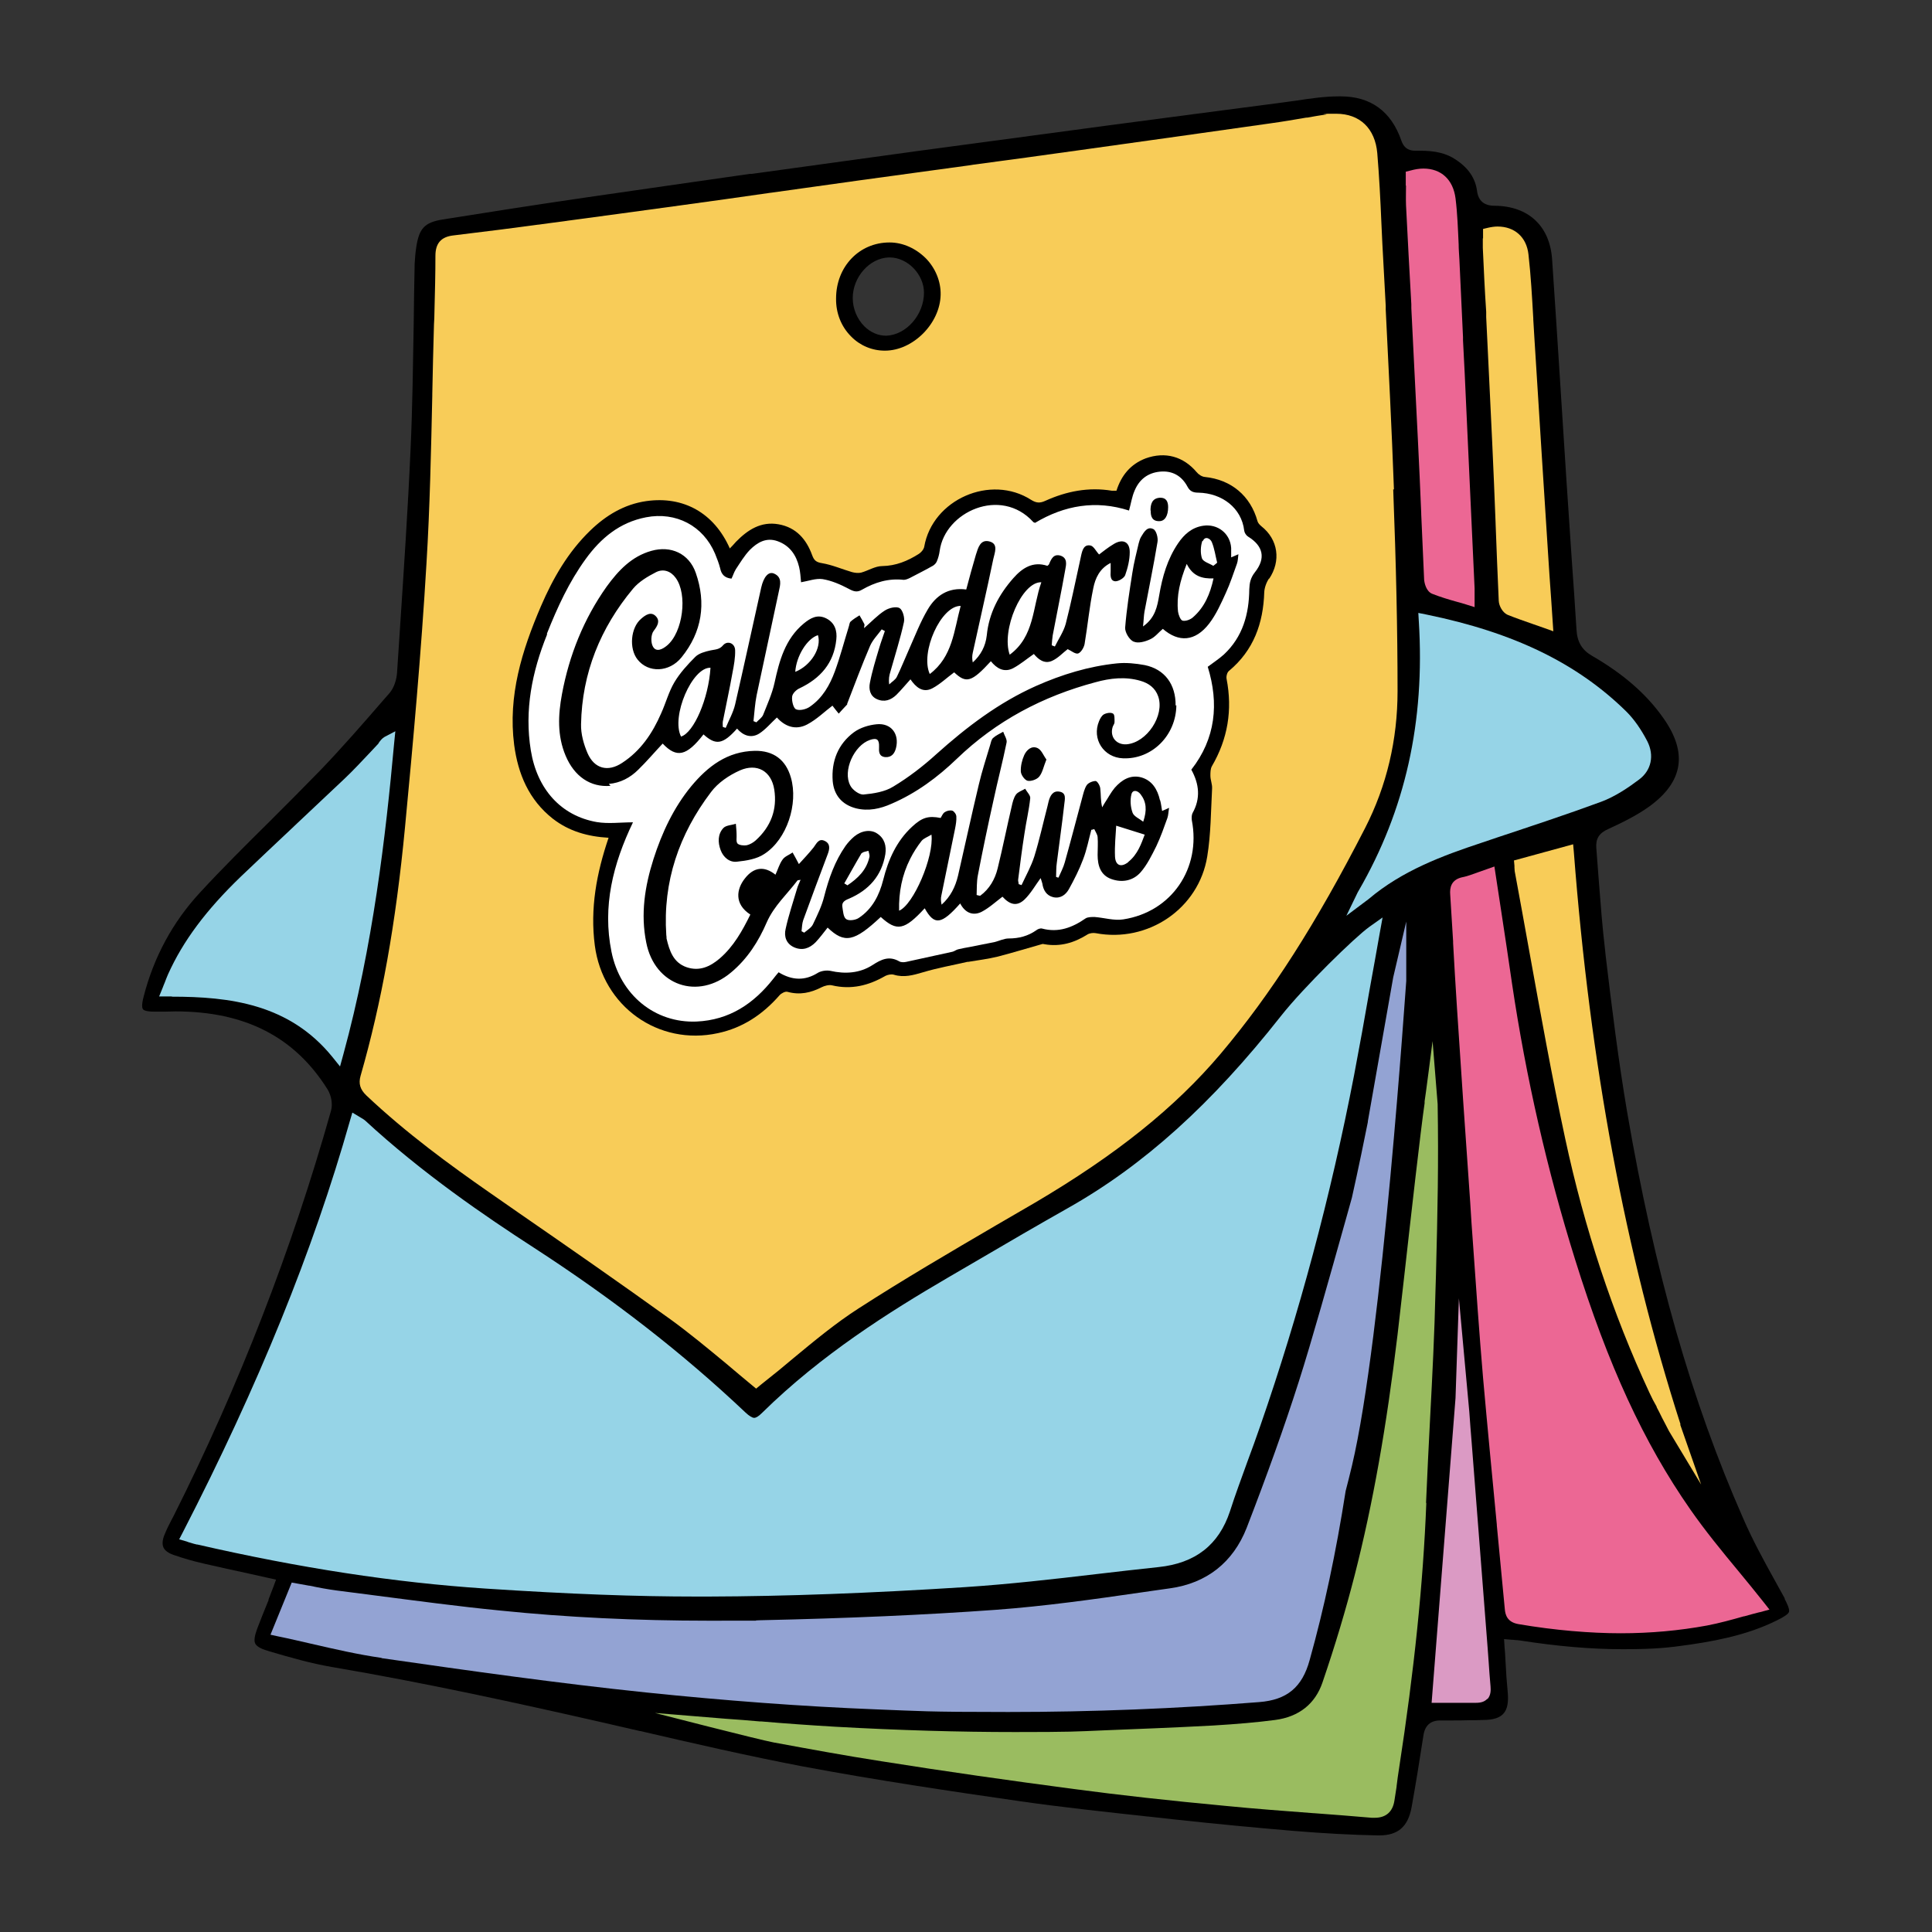 <svg xmlns="http://www.w3.org/2000/svg" id="Livello_1" viewBox="0 0 800 800"><rect x="0" y="0" width="800" height="800" fill="#333333" stroke="none"/><defs><style>      .st0 {        fill: #96d4e7;      }      .st1 {        fill: #db9ac4;      }      .st2 {        fill: #93a3d3;      }      .st3 {        fill: #fff;      }      .st4 {        fill: #f8cc58;      }      .st5 {        fill: #ec6794;      }      .st6 {        fill: #9abc60;      }    </style></defs><path d="M739.1,662c-1.4-2.5-2.8-5.1-4.2-7.6-4.6-8.3-9.3-16.9-13.1-25.7-21.4-48.6-36.7-102.2-48.1-168.6-3.6-21.3-6.3-43.1-8.8-64.1l-.3-2.9c-1.1-9.2-1.8-18.5-2.5-27.5h0c-.4-4.8-.7-9.6-1.1-14.4-.3-3.9,1.1-6.2,4.9-7.9,5.4-2.5,11.7-5.5,17.1-9.4,14-10.2,15.9-22.2,5.8-36.5-7-10-16.7-18.4-29.5-25.8-4.2-2.4-6.2-5.7-6.5-10.8-.6-9.8-1.3-19.7-2-29.5h0c-.7-11-1.5-21.9-2.2-32.9-.8-13-1.7-26-2.5-39-1.1-17-2.2-34.5-3.4-51.9-.9-13.9-9.8-22.2-23.8-22.3-4.4,0-6.8-2.1-7.3-6.2-.7-5.2-3.6-9.5-8.8-12.9-3.8-2.6-8.4-3.7-14.9-3.7s-.5,0-.8,0h-.4c-.2,0-.4,0-.7,0-1.8,0-4.4-.4-5.7-4.1-4.2-12.2-12.7-18.4-25.2-18.4s-.4,0-.7,0c-5.9,0-12,.9-17.9,1.8-1.7.2-3.4.5-5.1.7-24.8,3.2-50.1,6.6-71.5,9.4-29.9,4-56,7.5-79.7,10.7-24.8,3.4-47.3,6.5-68.9,9.5h-.8c-22.3,3.2-45.4,6.5-68.1,9.8-22.7,3.3-41.5,6.3-59.2,9.1-7.3,1.2-9.6,3.6-10.8,11.2-.4,2.6-.6,5-.7,7.1-.2,8.4-.3,16.9-.4,25.2-.3,16.9-.5,34.5-1.3,51.7-1.1,24.8-2.8,50.1-4.4,74.4-.4,6.1-.8,12.1-1.2,18.2-.2,2.5-1.1,6-3.2,8.4l-2.2,2.5c-8.4,9.7-17.1,19.7-26.2,29.2-7,7.2-14.2,14.4-21.2,21.4-9.6,9.5-19.5,19.3-28.8,29.4-11.2,12.1-19.1,26.6-23.3,43-1,3.7-.6,4.9-.3,5.3.3.4,1.3,1,4.8,1h.5c.9,0,1.8,0,2.7,0h1.1c1.5,0,3-.1,4.4-.1,28.8,0,49.4,10.6,63,32.4,1.5,2.5,2.1,6,1.4,8.6-16.2,57.6-38.2,114.2-65.3,168.1l-.8,1.5c-1,1.9-2,3.9-2.8,5.9-1,2.3-1.1,4.2-.5,5.5.6,1.3,2,2.3,4.3,3.1,3.7,1.3,7.8,2.5,12.6,3.6,6.1,1.4,12.1,2.7,18.5,4.1,2.7.6,5.4,1.2,8.1,1.8l3.1.7-1.1,3c-.7,1.7-1.3,3.5-2,5.2v.3c-1.7,4.1-3.2,7.9-4.7,11.8-1.1,3-1.4,5-.8,6.2.6,1.1,2.2,2.1,5,2.9l.9.3c8.5,2.5,17.2,5,26,6.5,38.9,6.6,77.9,15.2,110.9,22.7,5.5,1.3,11,2.5,16.5,3.8h.2c21.9,5.1,44.6,10.3,67,14.6,30.4,5.7,61.4,10.3,90.5,14.5,17.5,2.5,35.4,4.4,52.7,6.3h.2c3.6.4,7.2.8,10.8,1.2,17.5,1.9,33.5,3.4,48.8,4.7,13.2,1.1,24.8,1.7,35.4,1.9.2,0,.3,0,.5,0,7.8,0,11.9-3.6,13.4-11.6,1.6-8.9,3.2-18.6,4.9-29.7.6-4.2,2.9-6.3,7-6.3h.3c1.2,0,2.4,0,3.6,0,2.8,0,5.7,0,8.5-.1,1.8,0,3.6,0,5.4-.1,4.1,0,6.9-.9,8.4-2.7,1.6-1.8,2.1-4.7,1.7-9-.4-4.1-.7-8.2-.9-12.6-.1-2-.2-4-.4-6l-.2-3.2,3.2.3c.5,0,.9,0,1.3.1.8,0,1.5.1,2.2.2,15.4,2.4,29.3,3.6,42.5,3.6s18.9-.6,27.8-1.9c15.3-2.2,26.6-5.3,36.5-10.3,2.8-1.4,4.3-2.5,4.5-3.3.3-1.1-.9-3.6-1.9-5.5ZM367.1,139h-.3c-3.2,0-6.4-1.4-8.9-3.9-3-3-4.8-7.3-4.8-11.7,0-8.7,7-16.6,15-16.8h.3s0,0,0,0c7.4,0,14.2,7,14.2,14.6,0,9.1-7.3,17.5-15.6,17.8Z"></path><path class="st3" d="M226.5,262.3c4.3-10.8,9.1-21.3,16-30.8,6.3-8.7,14.1-15.2,25-17.3,12.4-2.4,23.7,3.5,28.6,15.1.8,2,1.6,4,2.1,6,.5,2.5,1.8,4,4.7,4.3.6-1.2,1-2.6,1.8-3.9,1.8-2.7,3.5-5.6,5.8-8,3.1-3.1,6.8-5.3,11.5-3.6,5,1.8,7.7,5.7,8.9,10.7.5,2.1.6,4.2.8,6.3,3-.5,6.1-1.7,8.9-1.3,3.7.6,7.4,2.2,10.8,4,2,1.1,3.5,1.6,5.5.4,5.4-3.1,11-4.8,17.3-4.1.8,0,1.8-.4,2.6-.8,3.2-1.7,6.5-3.3,9.6-5.1.6-.4,1.2-1,1.5-1.7.6-1.4,1-2.9,1.2-4.4,2.2-16.2,25.3-26.7,38.7-12,.1.2.4.2.8.4,12.2-7.3,25.2-9.5,38.9-5.1.8-2.8,1.2-5.7,2.3-8.2,1.9-4.6,5.4-7.4,10.5-7.9,5.1-.5,9,1.7,11.4,6.2,1,1.9,2.3,2.5,4.5,2.5,9.8.2,17.9,6.3,19,15.7.1.9.8,2,1.6,2.5,6.2,3.8,7.5,8.9,2.8,14.8-1.8,2.3-2.2,4.4-2.3,7-.1,10.3-2.7,19.7-10.5,27-2,1.8-4.3,3.3-6.7,5.1,4.7,15.2,3.3,29.7-6.8,42.6,3.3,6,3.9,11.9.5,18-.4.8-.4,2-.3,2.9,3.9,19.9-8.3,38-28.4,41.1-3.8.6-7.9-.7-11.9-1-1.2,0-2.8,0-3.7.6-5.5,3.8-11.2,6-18,4.2-.7-.2-1.8.2-2.4.7-3.4,2.4-7.2,3.4-11.4,3.4-2,0-3.9,1-5.9,1.5-3.4.7-6.8,1.3-10.1,2-1.7.3-3.4.6-5,1-.8.2-1.5.8-2.3,1-6.4,1.4-12.8,2.8-19.2,4.2-.9.2-2.1.2-2.8-.2-4.2-2.4-7.4-.9-11.1,1.5-5.3,3.4-11.3,3.8-17.5,2.4-1.6-.3-3.7,0-5.1.8-5.4,3.4-10.7,3.2-16.3-.2-.8.9-1.5,1.8-2.2,2.7-8.1,10.3-18.2,17.1-31.8,17.7-17.2.7-31.6-11-35.2-28.9-3.8-18.8.6-36.3,8.9-53.6-5.1,0-10.2.7-15-.1-14.8-2.6-24.7-13.6-27.3-29.7-2.7-16.6.5-32.5,6.7-47.9Z"></path><path d="M487.1,292c-.1,12.5-10.1,22.5-22.1,22-8-.3-13-8-9.9-15.4.4-1,1.1-2.3,2-2.8,1.1-.6,2.9-.9,3.8-.3.7.4.6,2.3.6,3.6,0,.6-.6,1.3-.8,2-1.2,4.1,1.6,7.4,5.8,7.1,8.4-.7,15.8-11.9,13.1-19.8-1.2-3.5-3.9-5.5-7.4-6.5-6.2-1.8-12.5-1.1-18.6.6-21.8,5.8-41.1,16-57.4,31.7-8,7.7-16.8,14.2-27,18.6-4.7,2.1-9.6,3.2-14.8,1.9-5.7-1.5-9.1-5.4-9.6-11.3-.6-8.2,2.2-15.3,8.8-20.2,2.6-1.9,6.2-3,9.4-3.3,6-.6,9.5,4,8,9.9-.6,2.3-1.9,3.9-4.5,3.7-2.6-.3-2.6-2.3-2.5-4.3.1-3-.9-3.8-3.8-2.8-6.5,2.2-11.4,12.8-8.1,18.9.9,1.8,3.7,3.8,5.4,3.7,4.2-.4,8.9-1.1,12.4-3.3,6.3-3.8,12.3-8.4,17.8-13.4,12.6-11.3,25.9-21.4,41.4-28.3,10.6-4.7,21.7-8.1,33.3-9.3,3.8-.4,7.8,0,11.6.7,8.3,1.7,12.9,8,12.8,16.8ZM469.5,265.7c1.8.8,4.7,0,6.8-1,2-.9,3.4-2.8,5.2-4.3,6.6,5.7,13.4,5.3,19.2-2.2,2.9-3.8,4.9-8.3,6.9-12.7,1.8-3.9,3.1-8,4.6-12.1.4-1.1.4-2.4.6-3.9-1.2.5-1.9.8-3,1.3,0-1.6,0-2.8,0-3.9-.4-6-5.6-10.1-11.6-9.2-4.7.7-7.9,3.6-10.4,7.3-4.4,6.5-6.5,13.8-7.8,21.5-.8,4.6-1.6,9.3-6.7,12.9.3-2.6.3-4.4.6-6.1,1.8-9.6,3.8-19.2,5.4-28.9.3-1.7-.5-4.7-1.7-5.3-2.5-1.3-3.9,1.2-5.1,3.2-.5.8-.7,1.7-1,2.7-.9,4-2,8-2.6,12.1-1.2,7.6-2.4,15.2-3,22.8-.1,1.9,1.7,5,3.5,5.8ZM498.1,224c.9-2.2,3.1-1,3.7.5,1.1,2.7,1.5,5.7,2.2,8.5-.5.4-1,.9-1.6,1.3-1.6-1-4.2-1.7-4.7-3.1-.7-2.2-.6-5.1.2-7.3ZM491.4,233.5c2.5,5.1,6.4,6.2,11.1,6-1.4,6.4-3.7,11.9-8.5,16.1-1.1,1-3.1,1.7-4.3,1.4-.9-.2-1.7-2.4-1.9-3.7-.7-6.6.8-12.8,3.6-19.8ZM252.1,324.6c4.8-.4,8.9-2.6,12.2-5.9,3.5-3.4,6.7-7.2,10.1-10.8,5.8,6.1,9.9,5.2,16.9-3.8,5.1,4.6,8,4.2,13.9-2.4,2.5,2.9,5.8,4.1,9.1,2.1,2.7-1.7,4.9-4.4,7.4-6.7,3.3,3.7,7.7,5.4,12.5,2.9,4-2.1,7.3-5.4,10.5-7.8.6.8,1.6,2.1,2.6,3.3,1.2-1.3,2.3-2.6,3.5-3.8,0,0,0-.2,0-.3,3.1-8,6.1-16.1,9.5-24,1.1-2.5,3.2-4.6,4.8-6.8.4.2.8.5,1.3.7-.8,2.4-1.7,4.8-2.4,7.2-1.4,4.7-2.9,9.5-3.8,14.3-.5,2.5,0,5.4,2.9,6.7,3.1,1.4,5.8.4,8.1-1.8,2-2,3.8-4.2,5.8-6.4,2.2,3.2,5.1,5.8,9.1,3.7,3.2-1.7,6-4.4,9-6.6,5,4.7,7.2,4.1,15.2-4.6,2.4,3,5.5,4.8,9.2,2.9,3-1.6,5.7-3.9,8.6-5.9,1.8,2.2,4.3,4.2,7.4,2.9,2.6-1.1,4.7-3.5,6.6-4.9,1.4.6,3.1,2.1,4.3,1.8,1.2-.4,2.4-2.4,2.7-3.9,1.3-7.7,2-15.5,3.6-23.1.8-4.1,2.6-8.2,7.2-10.5,0,1.5,0,2.4,0,3.4-.1,1.8-.2,4.1,2,4.2,1.3,0,3.5-1.3,4-2.5,1.1-3.1,1.9-6.4,1.9-9.6,0-4.2-2.8-5.6-6.5-3.4-2.4,1.4-4.6,3.2-6.2,4.4-1.3-1.4-2.2-3.4-3.5-3.7-2.7-.6-3.4,1.8-3.9,4-.2.9-.4,1.8-.6,2.8-1.9,8.5-3.6,17.1-5.8,25.6-.9,3.3-3,6.3-4.5,9.4l-1.3-.5c.1-1.4.2-2.8.4-4.1,1.7-9.1,3.6-18.1,5.2-27.2.4-2.1,1-4.8-1.9-5.8-2.9-.9-3.9,1.3-4.8,3.5-.1.3-.5.5-.7.7-6-2-10.4.9-14.1,5.1-6,6.8-10.1,14.5-11,23.7-.5,4.5-2.5,8.2-5.8,11.2-.3-1.5-.3-2.7,0-4,2.8-12.9,5.8-25.8,8.5-38.8.5-2.5,2.3-6.3-1.6-7.3-3.8-1-4.7,2.7-5.6,5.5-1.4,4.7-2.7,9.5-4,14.4-7.5-1-12.6,2.6-15.9,8.2-3.1,5.2-5.3,11-7.8,16.6-1.7,3.8-3.2,7.6-5,11.3-.6,1.3-2.1,2.1-3.2,3.2-.3-2.2,0-3.7.5-5.3,1.9-6.8,4.1-13.6,5.6-20.5.4-1.8-.5-5-1.8-5.8-1.4-.8-4.4-.1-6.1,1-3,1.9-5.5,4.6-8.6,7.3,0-.8.3-1.3.1-1.7-.6-1.2-1.3-2.4-2-3.6-1.3.8-2.6,1.6-3.7,2.6-.5.5-.5,1.5-.8,2.3-1.9,6.1-3.5,12.3-5.7,18.3-2.1,5.7-5.1,11-10.3,14.6-1.5,1.1-4.3,1.8-5.8,1.1-1.1-.5-1.8-3.5-1.6-5.2.1-1.3,1.7-2.9,3.1-3.5,8.6-4.1,14.2-10.4,15.2-20.2.4-3.6-.6-6.9-4.1-8.7-3.7-1.9-6.6-.2-9.4,2.1-7.7,6.4-10.1,15.4-12.1,24.6-1,4.5-3,8.9-4.7,13.2-.5,1.2-1.9,2.1-2.8,3.1l-1.2-.5c.4-3.6.6-7.2,1.3-10.7,3-14.3,6.2-28.7,9.2-43,.6-2.7,1.5-5.9-2-7.4-2.3-1-4.3,1.4-5.3,5.8-3.6,16.1-7.1,32.3-10.8,48.4-.8,3.4-2.6,6.5-3.9,9.7-.4-.1-.8-.3-1.2-.4,0-.7-.1-1.5,0-2.2,1.3-6.7,2.8-13.4,4-20.2.6-3.1,1.2-6.3,1.1-9.4-.1-2.9-3.2-4.1-5-2-1.5,1.8-3.2,1.7-5.1,2.1-2.3.5-4.9,1.2-6.4,2.7-3.2,3.2-6.4,6.7-8.7,10.6-2.3,3.9-3.5,8.5-5.4,12.7-3.6,8.3-8.5,15.6-16.2,20.6-5.9,3.9-11.5,2.4-14.3-4-1.6-3.7-2.8-8-2.7-12,.4-21.2,8-39.9,21.5-56.1,2.5-3,6.1-5.1,9.6-6.9,3-1.5,6.1-.4,8.1,2.4,5,6.8,3,22.5-3.6,28-1.8,1.5-4.4,2.9-5.8.5-1-1.7-.9-5.1.3-6.6,1.7-2.2,2.7-4.2.8-6.1-2-2-4.3-.4-6,1.1-4.4,3.7-5.1,12.4-1.5,16.9,4.4,5.6,13.1,5.4,18.2-.9,8.5-10.5,10.3-22.4,5.9-35-2.8-8-10.3-11.4-18.4-9.1-8.2,2.3-13.7,8.2-18.5,14.8-9.5,13.4-15.5,28.4-18.5,44.5-1.6,8.6-2,17.2,1.5,25.5,3.6,8.6,10.3,13.2,18.6,12.5ZM431.2,241.1c-3.7,10.4-2.8,22.4-13.1,30-3.6-10.1,5-30.3,13.1-30ZM397.8,250.9c-2.8,10.2-3.3,21-12.8,28.2-4.1-9,4.7-28.4,12.8-28.2ZM338.7,263c1.6,5.3-2.9,12.6-9.4,15.2.4-6.5,4.9-13.8,9.4-15.2ZM294.2,276.5c-.8,12.8-6.9,26.9-12.2,28.5-4.2-8.3,4.6-28.8,12.2-28.5ZM476.4,211.4c0-2.6.6-5.1,3.9-5.3,2.6-.1,3.4,1.6,3.4,3.9,0,3.6-1.4,5.9-3.8,5.8-2.8,0-3.5-2-3.4-4.4ZM422.7,319.4c-.1-2.2.5-4.7,1.4-6.7,1-2.2,3.1-4.1,5.6-2.9,1.6.8,2.4,3.1,3.6,4.7-1.2,2.9-1.6,5.4-3,7.1-1,1.2-3.4,2-4.8,1.7-1.2-.3-2.7-2.4-2.8-3.8ZM480.3,331.3c-1-4.4-3.2-8.1-7.7-9.4-4.5-1.2-8.1,1-11,4.3-1.6,1.9-2.7,4.1-4.1,6.2-.4.6-.7,1.2-1.1,1.9-.7-2.7-.5-5.3-.8-7.8-.1-1.2-1.2-3-1.9-3.1-1.2,0-3,.7-3.7,1.7-1,1.5-1.4,3.5-1.9,5.3-2.4,8.9-4.7,17.8-7.2,26.7-.6,2.2-1.7,4.2-2.6,6.3-.3,0-.7-.2-1-.3.1-1.9,0-3.9.3-5.8,1-8.1,2.2-16.2,3.1-24.3.2-2,1-4.7-2-5.2-2.7-.5-3.9,1.7-4.5,4.1-.2.7-.3,1.4-.5,2.1-1.8,6.9-3.3,13.8-5.4,20.6-1.3,4.1-3.5,8-5.3,11.9-.4-.1-.8-.3-1.2-.4,0-.7-.3-1.3-.2-1.9.8-6.3,1.6-12.7,2.6-19,.7-4.9,1.9-9.8,2.4-14.7.1-1.2-1.4-2.6-2.1-3.9-1.3.8-3,1.3-3.8,2.4-1,1.4-1.4,3.2-1.8,5-2,8.5-3.7,17.1-5.8,25.6-1.1,4.5-3.4,8.5-7.2,11.3-.5,0-1-.2-1.5-.3.1-2.7,0-5.5.5-8.1,2-10.4,4.2-20.9,6.5-31.2,1.7-8,3.8-15.9,5.4-23.8.3-1.3-.9-3-1.4-4.5-1.4.8-3,1.5-4.2,2.6-.7.6-.9,1.9-1.2,2.9-1.6,5.4-3.4,10.8-4.7,16.4-3,12.5-5.7,25.1-8.6,37.7-1.1,4.6-3.1,8.7-6.8,12-.3-1.3-.4-2.6-.1-3.8,1.9-9.3,3.8-18.5,5.7-27.8.3-1.6.6-3.3.5-4.9,0-.9-.9-2.1-1.6-2.4-1-.3-2.3,0-3.2.6-.8.5-1.2,1.6-1.7,2.4-5.1-1-7.7-.2-11.8,3.6-6.5,6-9.9,13.7-12,22.1-1.6,6.3-4.5,12-10.1,15.7-1.3.9-4.1,1.3-5.2.5-1.2-.8-1.3-3.3-1.6-5.1-.3-1.9,1-2.7,2.8-3.4,8.1-3.5,13.5-9.4,15-18.4.5-3.4-.3-6.5-3.3-8.5-2.7-1.9-6.6-1.3-9.6,1.2-1.3,1.1-2.6,2.5-3.6,3.9-4.4,6.3-6.9,13.4-8.8,20.8-1,4.1-2.9,7.9-4.7,11.7-.7,1.4-2.3,2.3-3.6,3.4-.4-.2-.7-.4-1.1-.6.2-1.6.2-3.2.7-4.6,3.3-9.1,6.7-18.2,10.1-27.2.8-2.1,1.3-4.4-1.2-5.6-2.5-1.2-3.4,1.1-4.6,2.7-2,2.5-4.2,4.8-6.1,6.9-1.1-2.1-1.8-3.4-2.6-4.8-1.4,1-3.3,1.6-4.2,3-1.3,1.8-1.9,4.1-2.9,6.2-4.6-3.7-9-3.2-12.7,1.6-3.4,4.3-4.5,10.5,2.3,14.9-3.3,6.7-6.9,13.2-12.7,18.2-4,3.4-8.4,5.4-13.7,3.6-5.5-1.9-7.1-6.8-8.3-11.9,0-.5,0-.9-.1-1.4-1.5-22.1,5.3-41.8,18.5-59.2,2.9-3.9,7.5-7,12-9,7.1-3.1,13,.3,14.2,7.9,1.3,8.3-1.4,15.4-7.7,21.1-1,.9-2.4,1.7-3.7,2-1.2.2-3.1,0-3.8-.7-.7-.8-.3-2.5-.4-3.8,0-1.4-.2-2.9-.3-4.4-1.8.6-4.1.6-5.2,1.8-2.3,2.5-2.3,5.9-1.1,9.1,1.1,3,3.7,5.2,6.8,4.8,3.9-.4,8.2-1.1,11.3-3.2,9.4-6.1,14.1-20.8,11-31.6-2.1-7.4-7.2-11.2-14.9-11.1-11.4.2-19.5,6.4-26.4,14.7-7.3,8.9-12.1,19.2-15.6,30.1-3.6,11.3-5.4,22.8-3,34.6,3.5,17.8,21.4,24,35.2,12.3,6.7-5.6,11.3-12.8,14.7-20.7,3-6.8,8.4-11.6,12.7-17.3.1-.2.6-.1,1.3-.3-.6,1.5-1.2,2.6-1.5,3.8-1.6,5.5-3.5,11-4.7,16.6-.7,3,.2,6,3.4,7.5,3.5,1.6,6.5.5,9-2,1.8-1.9,3.4-4.1,5-6.1,7,6.7,11,5.9,22-4.4,6.7,6.1,9.8,5.5,18.2-3.6,4,7.2,6.9,6.8,14.7-2,1.9,3.7,5.1,5.3,8.8,3.5,3.1-1.6,5.8-4.1,8.7-6.3,3.1,3.4,6,4.1,9.1,1.2,2.6-2.5,4.5-5.9,6.7-8.9.2.7.5,1.4.7,2.2.4,2.8,1.7,5,4.5,5.7,3,.7,5.2-1,6.5-3.3,2.2-4,4.3-8.1,5.9-12.4,1.5-3.9,2.3-8.1,3.4-12.2.4,0,.8-.2,1.2-.3.5,1.1,1.3,2.2,1.4,3.3.2,2.5,0,5,0,7.4,0,4.4,1.2,8.4,5.7,10,4.5,1.6,9,.7,12.1-2.8,2.7-3.1,4.6-7,6.5-10.8,1.8-3.8,3.2-7.8,4.6-11.7.4-1.2.4-2.5.7-4.2-1.2.6-2,.9-2.9,1.3-.3-1.6-.4-3-.8-4.4ZM356.9,353.3c.4-.6,1.8-.7,2.7-1,.2.9.6,1.8.4,2.6-1.2,5.4-4.8,8.8-9.1,11.7-.4-.3-.8-.5-1.3-.8,2.4-4.2,4.7-8.4,7.2-12.6ZM372.3,377.1c-.2-7.6,1.2-14.8,4.6-21.5,1.3-2.6,2.9-5.1,4.7-7.4.9-1.1,2.5-1.6,4.1-2.6,1.1,9.2-7.5,29.1-13.4,31.5ZM467.3,356.9c-3,2.4-5.4,1.6-5.6-2.2-.2-4.5.3-9.1.5-12.8,4.5,1.4,8,2.5,11.8,3.7-1.4,3.7-2.9,8.2-6.8,11.3ZM473.3,340.2c-1.5-1.2-3.7-2.1-4.3-3.6-.9-2.4-1.1-5.3-.5-7.7.5-2,2.5-1.7,3.8,0,2.4,3.1,2.7,6.6,1.1,11.3Z"></path><path class="st4" d="M695.7,589.8l8.7,24.9-13.3-22.1-1.5-2.9c-.9-1.7-1.8-3.4-2.6-5.1-.3-.6-.7-1.3-1-1.9v-.2c-1.1-1.9-2.1-3.8-3-5.8-15.2-32.6-26.9-68-34.9-105.3-5.5-25.6-10.2-51.8-14.8-77.2-2-11-4-22.3-6.1-33.5,0-.5-.1-1-.1-1.5,0-.2,0-.4,0-.7l-.2-2.2,24.5-6.7.3,3.3c6.8,88.2,21.3,165.7,44.2,237ZM614.1,98.7h0c0-.7,0-1.2,0-1.7v-2.2l2.1-.5c1.3-.3,2.7-.5,3.9-.5,7.1,0,12,4.4,12.8,11.5,1,8.8,1.5,17.8,2,26.6v.4c.2,2.8.3,5.5.5,8.3,1,15.9,2,31.8,3,47.7.9,13.5,1.7,27.1,2.6,40.6.4,6.3.8,12.5,1.3,19.1l.9,13.4-3.9-1.4c-1.5-.5-2.9-1-4.3-1.5-3.7-1.3-7.2-2.5-10.7-3.9-2.1-.9-3.6-3.7-3.7-5.8-.5-10.7-.9-21.5-1.3-31.9v-.2c-.4-10.9-.9-22.2-1.4-33.3-.8-17.4-1.7-35-2.5-52.1v-2.2c-.6-8.8-1-17.7-1.4-26.5,0-1.3,0-2.6,0-3.9Z"></path><path class="st0" d="M587.5,257.3l-.2-3.5,3.5.7c36.1,7.4,62.4,20.2,82.7,40.2,3.1,3.1,6,7.2,8.6,12.2,3,5.9,1.7,12.1-3.4,15.9-4.4,3.3-9.8,7-15.7,9.2-14.1,5.2-28.7,10-42.8,14.7l-6.8,2.3c-16,5.3-32.8,11.5-46.7,23.3l-9.2,6.9,4.7-9.7.4-.7c19.3-33.4,27.5-69.9,24.9-111.6ZM71.2,412.6h-5.3s1.5-3.7,1.5-3.7c.3-.7.5-1.4.8-2,.5-1.3.9-2.4,1.4-3.5,6.2-13.8,15.8-26.6,30-40.3,7.3-7,14.8-14,22-20.8l.3-.3c6.8-6.4,13.8-13,20.7-19.5,3.8-3.6,7.4-7.5,11-11.3,1-1,1.9-2.1,2.9-3.1.1-.1.3-.3.4-.6.5-.7,1.2-1.7,2.4-2.4l4.4-2.3-.5,5c-3.5,38.5-8.8,84-21,128.7l-1.4,5.1-3.3-4.1c-17.8-21.8-42.4-24.8-66.4-24.8ZM81.7,639.6c-1-.2-1.9-.5-2.9-.8-.5-.1-1-.3-1.5-.5l-3.1-.9,1.5-2.9c31.4-61,54-116.8,69.2-170.4l1-3.4,3,1.8c.1,0,.3.2.5.3.5.3,1.1.6,1.7,1.1,23.7,21.9,49.8,39.7,69.9,52.7,33.3,21.6,61.9,43.9,87.7,68.3,1.6,1.5,2.8,2.2,3.6,2.2s1.9-.7,3.4-2.2c24.3-23.9,52.4-41.6,76.7-55.8,4.4-2.6,8.8-5.1,13.2-7.7,11.9-7,24.3-14.2,36.5-21.1,31.4-17.7,59.5-43,88.4-79.7,9.4-11.9,30.5-32.5,36.5-36.8l5.5-3.9-1.2,6.6c-1.3,7.2-2.6,14.8-4,22.3-2.1,12.2-4.4,24.8-6.6,36.4-9.7,50.2-22.8,99-38.8,145.1-1.7,5-3.6,10.1-5.4,15-2.4,6.7-5,13.6-7.2,20.5-4.6,13.9-14.3,21.5-29.6,23.1-8.5.9-17.2,1.9-25.7,2.9-17.8,2.1-36.2,4.2-54.5,5.4-39.2,2.5-73.9,3.8-106.3,3.9-1.5,0-3,0-4.5,0-25.5,0-52.5-1-87.6-3.3-37.8-2.5-76.9-8.5-119.6-18.3Z"></path><path class="st2" d="M158,686.5c-9.8-1.4-19.3-3.6-29.3-5.9-4.4-1-9-2.1-13.5-3l-3.2-.7,8.8-21.6,2.2.4c1.6.3,3.3.6,5,.9h.2c3.7.8,7.5,1.5,11.3,2,5.2.7,10.3,1.3,15.5,2,17.1,2.2,34.8,4.6,52.2,6.3,27.3,2.8,56.4,4.2,86.5,4.2s14.2,0,21.4-.2c36.2-.8,68-2.2,97.1-4.3,20.4-1.5,41-4.4,61-7.3,3.7-.5,7.4-1.1,11.2-1.6,15.3-2.1,26.2-10.8,31.8-25,8.5-22,15.6-41.8,21.6-60.6,5.4-16.9,12.6-42.7,19.6-67.6l2.4-8.6c2.6-11.6,5.5-25.7,6.6-31.3v-.3c0,0,10.5-59.6,10.5-59.6l5.4-23.1v24.6c-.2,1.5-9.8,147.3-22.5,200.8-.9,3.8-1.8,7.3-2.6,10.4-4,25.6-8.9,48.5-14.9,70-3.1,11.3-9.4,16.5-20.9,17.4-34.1,2.7-69,4.1-103.9,4.1s-36.6-.4-55-1.1c-30.3-1.2-62.3-3.6-95.1-7-36.4-3.8-72.5-8.9-109.4-14.2Z"></path><path class="st6" d="M590.6,622.5c-1.3,33.2-5,69.1-11.3,109.9-.4,2.4-.7,4.8-1,7.2v.2c-.3,2-.6,3.9-.9,5.8-.7,4.6-3.5,7.1-8.1,7.1s-.8,0-1.3,0c-7.9-.7-16-1.3-23.9-1.9h-.2c-11.8-.9-24.1-1.8-36.2-3-23.6-2.2-44.2-4.5-63-7-26.5-3.5-53.3-7.3-79.7-11.5-14.9-2.3-30-5.1-44.7-7.8-6-1.1-49.1-12.2-49.1-12.2l29.3,2.4c4.7.3,9.4.7,14,1.1h.6c10.6.9,20.5,1.6,30.7,2.2,26.9,1.5,51.3,2.2,74.5,2.2s25-.2,36.8-.7c12.3-.5,28.6-1.1,45.2-2,9.9-.6,18.1-1.3,25.7-2.3,9.9-1.3,16.6-6.7,19.6-15.5,5.4-15.8,9.7-30.3,13.3-44.3,7.6-29.7,13.2-61.4,17.8-99.8.5-4.5,1.6-13.8,2.7-23.6,2.9-25.9,6.9-61.3,8.5-72.2v-.8c.1,0,3.3-24.9,3.3-24.9l2.1,26.1c.4,24.3,0,43.7-.7,70.7l-.2,6.6c-.4,17.6-1.3,35.2-2.2,52.3-.6,11.6-1.2,23.5-1.7,35.4Z"></path><path class="st1" d="M615.9,703.4c-1.1,1.2-2.6,1.7-4.7,1.7s-.3,0-.5,0c-1.8,0-3.8,0-6.2,0s-3,0-4.5,0c-1.5,0-2.9,0-4.3,0h-2.9l9.9-126.2,1.4-41.3,4.3,46.9c.3,4,.6,8.5,1,13,1.2,15.2,6.6,84.9,6.6,84.9.1,1.8.3,3.6.4,5.5.2,3.4.5,6.9.8,10.4.1,1.5.2,3.6-1.3,5.3Z"></path><path class="st5" d="M582.1,76.9v-.2c0-1.2,0-2.3,0-3.5v-2.1l2-.5c1.8-.5,3.6-.8,5.3-.8,7.4,0,12.3,4.6,13.3,12.3.8,6.4,1,12.8,1.3,19.1,0,2.1.2,4.1.3,6.2.5,10.7,1,21.5,1.5,32.2v1.3c.5,8.9.9,17.9,1.3,26.8.7,14.5,1.3,29,2,43.5l1.5,32.4c0,.8,0,1.5,0,2.4h0c0,.6,0,1.1,0,1.7v3.7l-3.5-1.1c-1.3-.4-2.6-.8-3.8-1.1-3.6-1-6.9-2-10.2-3.3-2.6-1-3.3-4.6-3.4-5.9-.4-9-.8-18.2-1.2-27.1v-.4c-.4-10.1-.9-20.6-1.4-30.8-.9-18.3-1.9-37.3-2.7-54.1v-1.6c-.8-13.7-1.5-27.4-2.2-41.1-.1-2.7,0-5.5,0-8.1ZM728.5,667.6c-2.1.5-4.1,1.1-6.3,1.7h-.2c-4.9,1.4-10,2.8-15.2,3.8-11.4,2.1-23.4,3.2-35.7,3.2s-27.3-1.2-42.4-3.8c-4.5-.8-5.4-3.7-5.6-6.3-1.1-11.5-2.2-23-3.3-34.6v-.3c-1.9-19.9-3.9-40.5-5.7-60.8-1.6-18.7-2.9-37.6-4.2-56-.4-5.5-.8-10.9-1.1-16.4-2.2-30.9-3.9-56.5-5.5-80.8-.6-8.9-1.1-18-1.6-26.8v-.7c-.4-6.5-.8-12.9-1.2-19.4-.2-2.6.2-6.2,5.2-7.2,2.1-.4,4.3-1.3,6.6-2.1,1.1-.4,2.2-.8,3.4-1.2l3.1-1.1,2.9,19c1.5,9.9,3,19.7,4.4,29.5,5.8,39,14.6,77.4,26.1,114.2,13.7,43.9,28.4,75.8,47.7,103.5,6.2,8.9,13,17.2,20.3,26,3.2,3.9,6.6,8,9.9,12.2l2.6,3.3-4.1,1.1Z"></path><path class="st4" d="M577.2,202.7c-.9-24.9-2.2-50.1-3.4-74.5v-1.5c-.5-8.6-.9-17.3-1.4-25.9-.1-2.9-.3-5.7-.4-8.6-.4-9.5-.9-19.2-1.7-28.8-.9-10.2-7.2-16.3-17-16.3s-2.7.1-4.2.3c-2.6.4-5.2.8-7.8,1.3h-.4c-4.6.8-9.9,1.7-15,2.4-24.4,3.5-50.5,7.1-79.7,11.2-14.4,2-28.8,4-43.2,5.9l-1.2.2c-15.1,2.1-30.2,4.1-45.3,6.2-12.4,1.7-24.8,3.5-37.2,5.2h-.1c-12.6,1.8-25.2,3.6-37.8,5.3-16.5,2.3-33.2,4.5-53.1,7.2-14.8,2-28.1,3.7-40.7,5.2-5,.6-7.3,3.3-7.3,8.4,0,7.6-.2,15.4-.4,23,0,1.9-.1,3.7-.2,5.4-.3,9.6-.5,19.5-.7,28.9v.6c-.5,22.8-1,46.4-2.4,69.4-2.2,37.4-5.6,74.7-8.9,109.4-3.8,39.9-9.7,72.6-18.4,102.9-.9,3.2-.2,5.6,2.4,8.1,16.5,15.6,34.9,29,50.7,40,4.2,2.9,8.3,5.8,12.5,8.7,20.7,14.3,42,29.1,62.7,44,8,5.8,15.8,12.3,23.3,18.5h0c3.4,2.9,7,5.9,10.5,8.8l1.7,1.4,2.3-1.9c.4-.3.7-.6,1-.8,4.1-3.2,8.1-6.5,12-9.8,8.7-7.2,17.6-14.6,27.1-20.7,18.6-12,38.1-23.4,56.9-34.4,5.3-3.1,10.7-6.2,16-9.3,33.8-19.9,58.2-39.5,77-61.7,21-24.9,39.5-53.8,59.9-93.6,8.9-17.4,13.4-36.5,13.4-56.6,0-25-.6-52.4-1.8-83.6ZM368.2,100.4h.2c5.5,0,10.9,2.5,15,6.6,4,4.1,6.2,9.6,6.1,15-.2,11.9-11.4,23.2-23.1,23.2h0c-5.3,0-10.3-2.1-14-5.9-4.1-4.1-6.3-9.7-6.2-15.7,0-13.2,9.6-23.2,22.1-23.2ZM525.5,239.5c-1.1,1.6-1.9,3.8-2,5.7-.4,12.9-4.4,24.1-14.6,32.6-.8.6-1.2,2.3-1,3.3,2.5,12.9.5,24.9-6.1,36.2-.6,1.1-.6,2.6-.6,3.9,0,1.8.8,3.5.7,5.3-.5,9.4-.5,18.9-2,28.1-3.5,21.7-24.6,35.9-46.2,31.8-1.1-.2-2.6,0-3.5.6-5.4,3.4-11.2,5.1-17.6,4-.3,0-.7-.2-1-.1-6.1,1.7-12.2,3.6-18.4,5.2-4.1,1-8.2,1.5-12.4,2.2-.1,0-.2-.1-.3,0-6.1,1.4-12.3,2.5-18.3,4.3-4.1,1.2-7.9,2.3-12.1,1-1-.3-2.5,0-3.5.5-6.9,4-14.1,5.8-22.1,3.9-1.3-.3-3.1.2-4.3.8-4.5,2.3-9,3.3-14.1,1.9-.9-.3-2.6.6-3.3,1.4-6.9,7.9-15.2,13.5-25.5,15.7-24.7,5.4-47.7-11.1-51-36.3-2-15.3.7-29.9,5.7-44.6-8.7-.5-16.4-2.7-23.1-7.9-9.9-7.8-14.4-18.5-16-30.6-2.6-20.3,3.2-39,11.1-57.4,5-11.6,11.2-22.4,20.4-31.3,6.5-6.3,14.1-10.9,23.2-12.2,15.4-2.2,28.1,4.9,34.6,19.6,1-1,1.8-1.9,2.6-2.8,4.8-4.9,10.3-8.5,17.6-7.2,7.3,1.3,11.5,6.2,13.9,12.8.8,2.2,1.7,2.9,4.1,3.3,4.2.7,8.3,2.5,12.4,3.7,1.2.3,2.6.5,3.8.2,2.9-.8,5.8-2.7,8.7-2.7,5.7-.1,10.5-2.1,15.1-5,1-.6,2.1-1.9,2.3-3,3.4-19.6,27.5-30.2,44.3-19.4,2.1,1.3,3.6,1.4,5.8.4,8.8-4,18-5.8,27.6-4.2.6,0,1.2,0,1.9,0,2-6.3,5.8-11,12.1-13.4,8.1-2.9,15.6-.8,21.1,5.7.8,1,2.2,1.9,3.4,2,10.9,1.1,18.9,7.8,21.8,18.3.2.8,1,1.6,1.6,2.1,7,5.5,8.2,14.4,3.2,21.8Z"></path></svg>